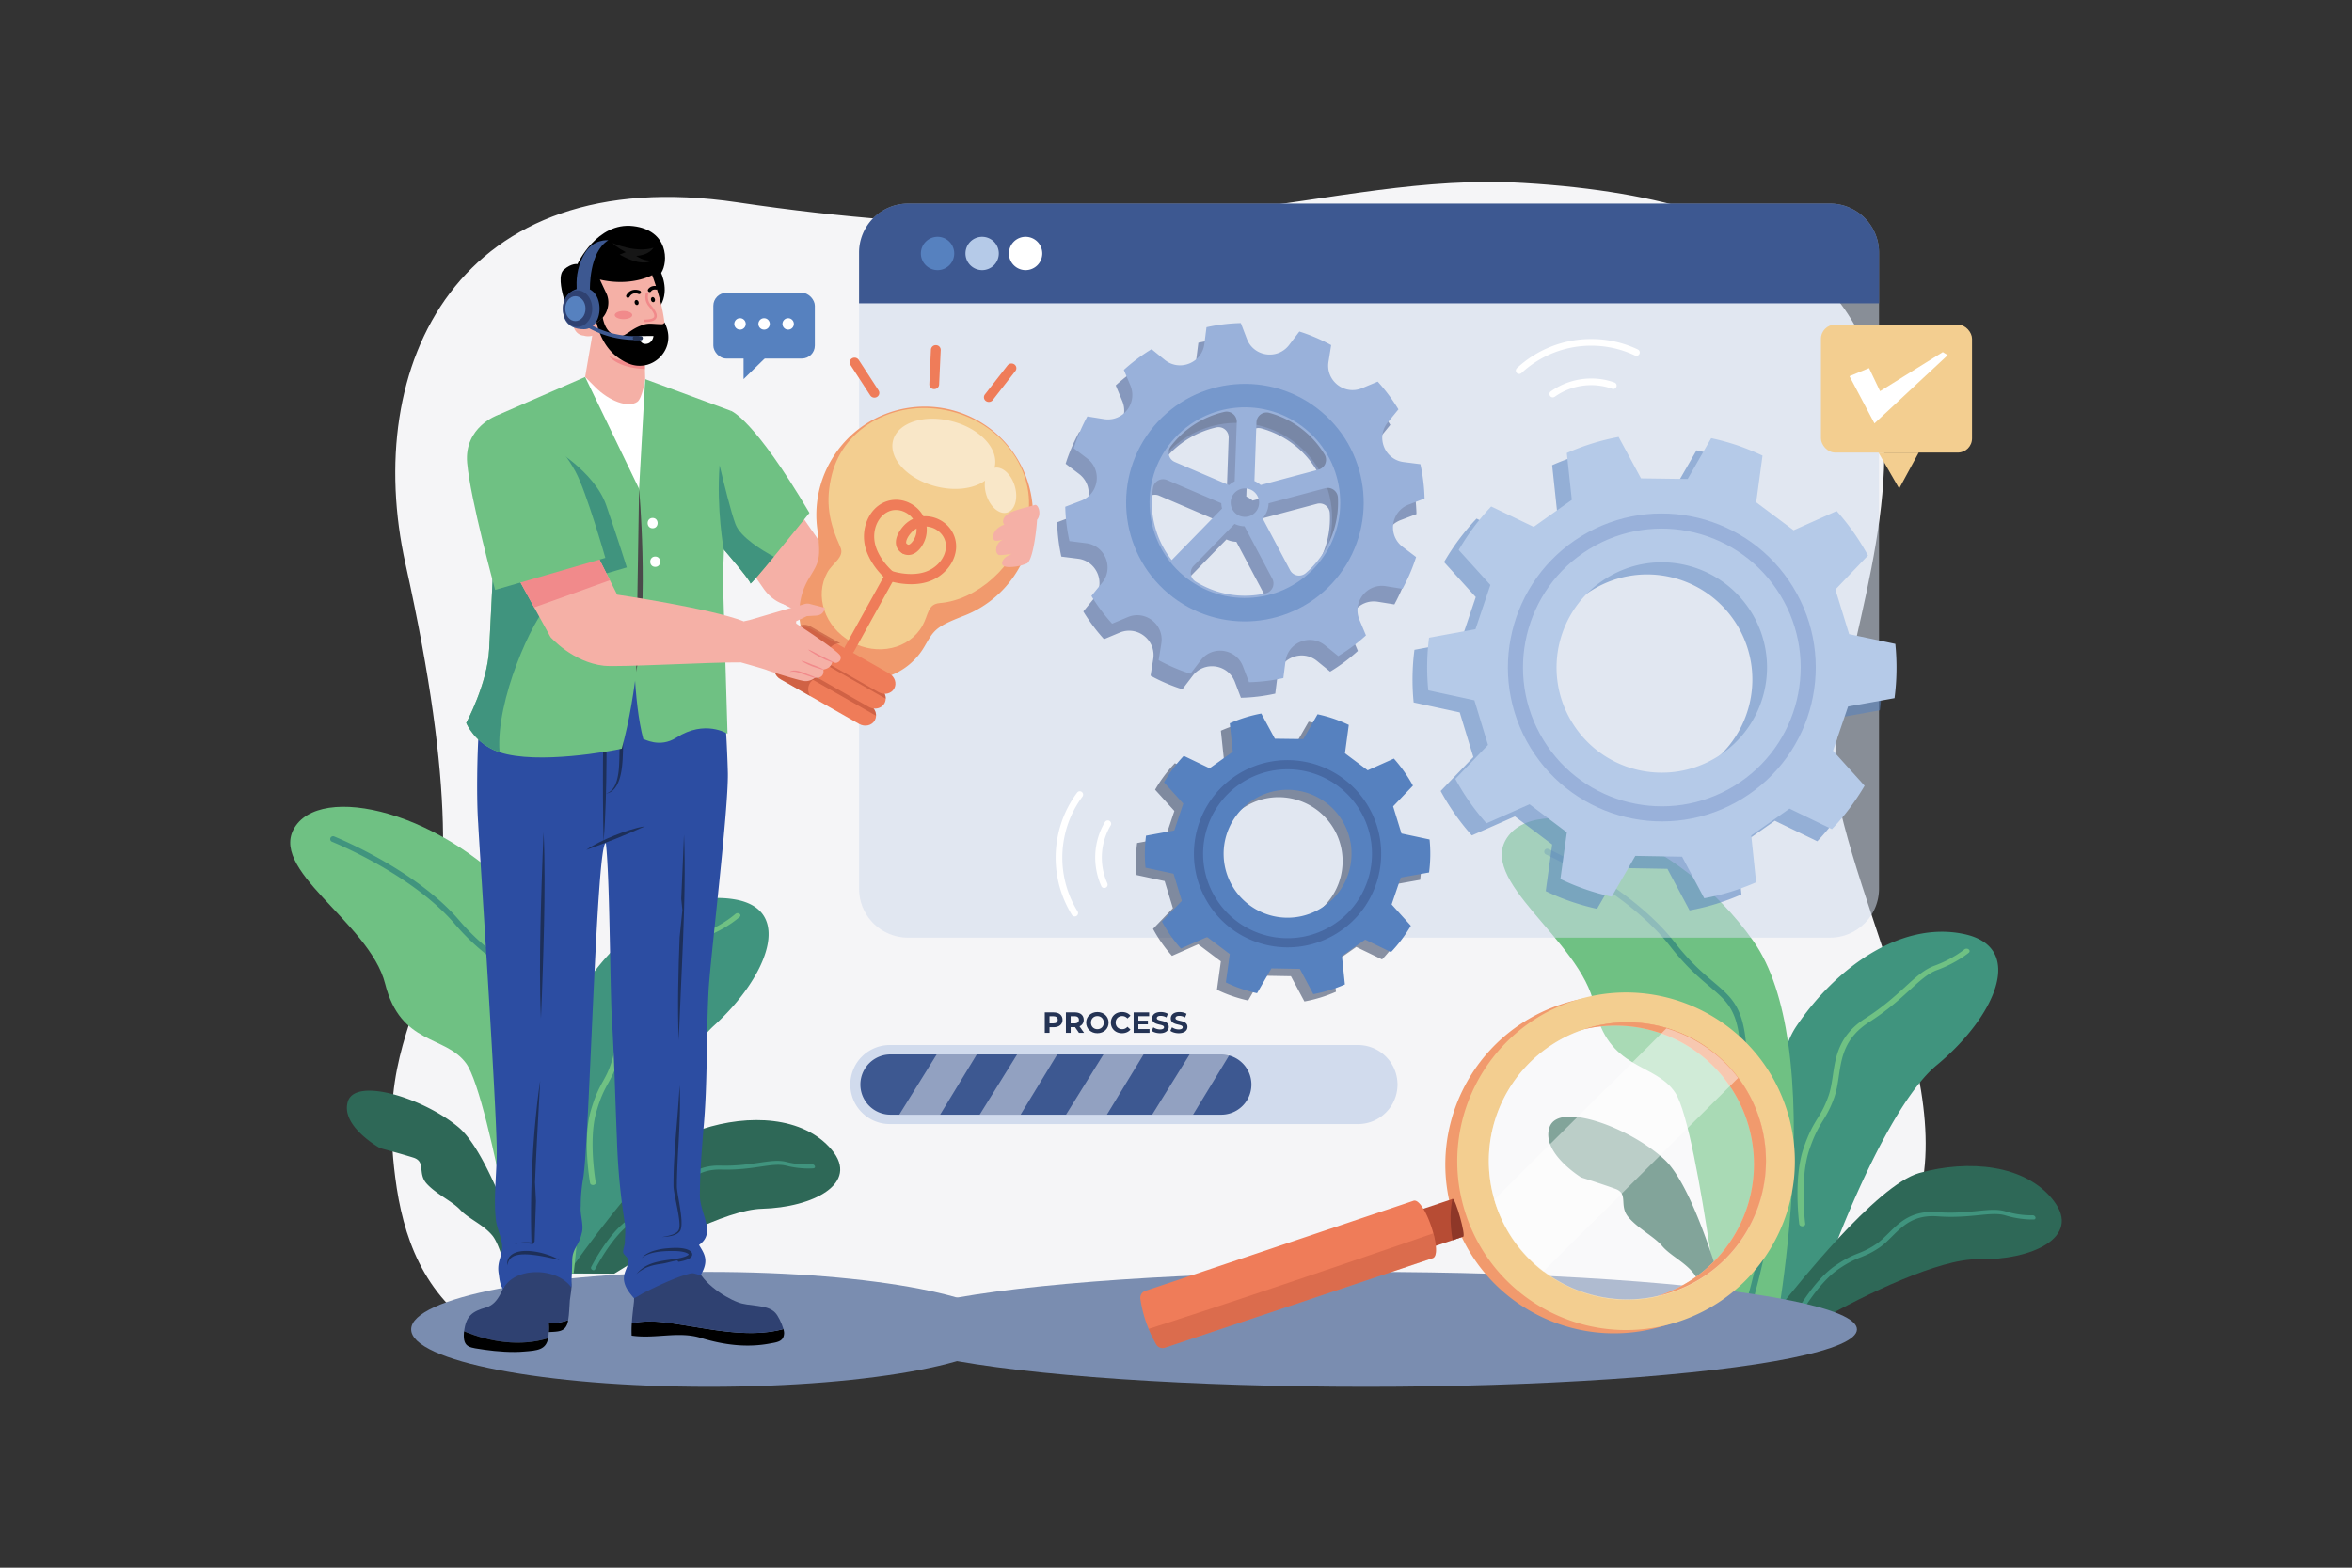 <svg xmlns="http://www.w3.org/2000/svg" viewBox="0 0 4680 3120"><rect x="0" y="0" width="4680" height="3120" fill="#333333" stroke="none"/><defs><style>.cls-1{isolation:isolate;}.cls-10,.cls-2{fill:#fff;}.cls-2{opacity:0;}.cls-3{fill:#f5f5f7;}.cls-4{fill:#40947e;}.cls-5{fill:#6fc183;}.cls-6{fill:#2e6857;}.cls-7{opacity:0.54;}.cls-8{fill:#d1dbed;}.cls-9{fill:#3d5891;}.cls-11{fill:#b5cae8;}.cls-12{fill:#5681bf;}.cls-13{fill:#7a8db0;}.cls-14{opacity:0.55;}.cls-15{fill:#969696;}.cls-16{fill:#99b1da;}.cls-17{opacity:0.52;}.cls-18{fill:#243354;}.cls-19{opacity:0.6;}.cls-20{opacity:0.16;}.cls-21{fill:#2d2d2d;}.cls-22{fill:#f19a6d;}.cls-23{fill:#b74c34;}.cls-24{fill:#8e3728;}.cls-25{fill:#ef7c59;}.cls-26{fill:#f3ce90;}.cls-27{opacity:0.4;}.cls-28{opacity:0.34;}.cls-29{opacity:0.46;}.cls-30{fill:#2f4171;}.cls-31{fill:#2c4da2;}.cls-32{fill:#1d2f59;}.cls-33{fill:#f5b0a6;}.cls-34{fill:#4a4a4a;}.cls-35{fill:#f18a8b;}.cls-36{opacity:0.36;}.cls-37{fill:#3c3c3c;}.cls-38,.cls-39{opacity:0.5;}.cls-39{mix-blend-mode:multiply;}.cls-40{fill:#a5a5a5;}.cls-41{opacity:0.44;}</style></defs><title>10</title><g class="cls-1"><g id="_10" data-name="10"><rect id="_10-2" data-name="10" class="cls-2" width="4680" height="3120"/><path class="cls-3" d="M3031.71,364.16c-397.26-23.38-699.5,166.94-1564.64,38.54-556.86-82.65-748,324.15-660.13,720.13,201.42,907.34-74.35,801.44-20.44,1220.77,29.69,231,158.16,478.58,834.52,340.87,439.76-89.53,812-72.78,1137.91-15.82,567.79,99.25,812,21.52,986.88-157.42,212.72-217.67-29-626.51-90.37-928.83S4174.76,431.41,3031.71,364.16Z"/><path class="cls-4" d="M1460.85,1789.76c-120.77-19.74-240.67,75.44-310.64,191.52A150.84,150.84,0,0,0,1137,2011c-44.33,132.18-14.6,454.34-7.58,523.13,0,.31.06.62.1.92l.64-.91,73.56.54c6-30.66,22.28-89,45.11-155.67,42.92-125.47,108.85-280.76,172-338C1526.53,1945.08,1581.62,1809.5,1460.85,1789.76Z"/><path class="cls-5" d="M1471.29,1818.45a6.81,6.81,0,0,0-8,.46c-.21.2-21.84,19.74-55.49,33.66-18.76,7.77-34,23-53.28,42.35-18,18.07-40.49,40.55-72.68,63.2-49.12,34.56-53.29,75.35-57,111.33-1.45,14.1-2.81,27.41-6.61,39.86-6.35,20.79-12.31,31.58-18.63,43-7.47,13.53-15.19,27.51-24.13,58.53-16.49,57.21-1.93,140.23-1.3,143.74.4,2.23,2.82,3.84,5.6,3.86a7.81,7.81,0,0,0,.83,0c3.11-.33,5.28-2.59,4.85-5-.15-.84-14.9-84.92,1.12-140.53,8.71-30.2,16.22-43.8,23.48-57,6.52-11.79,12.67-22.93,19.25-44.47,4-13.12,5.41-26.77,6.89-41.22,3.69-36,7.5-73.23,53.25-105.42,32.93-23.17,55.72-46,74-64.34s33-33.08,49.65-40c35.53-14.7,57.87-34.88,58.8-35.73C1474,1822.88,1473.68,1820.06,1471.29,1818.45Z"/><path class="cls-6" d="M1397.19,2247.14c-39.89,13.13-96.75,70.77-148.37,131.89-42.9,50.79-82.18,104-105.12,136-5.52,7.71-10.11,14.2-13.55,19.13l92.09.67c82.3-52.18,221.35-127.23,293.72-129.13,102.06-2.68,195.14-50.47,138.9-117.48S1489.24,2216.87,1397.19,2247.14Z"/><path class="cls-4" d="M1616.12,2317.32a167.1,167.1,0,0,1-51.48-4.93c-15.69-4-32.69-1.49-54.22,1.66-20.13,2.95-45.18,6.62-76.54,5.75-47.84-1.32-69.94,22.75-89.44,44-7.63,8.31-14.85,16.17-23.21,22.31-14,10.25-22.91,14.31-32.38,18.6-11.22,5.08-22.81,10.33-43.3,25.89-37.79,28.69-68,88.67-69.31,91.21-.8,1.61,0,3.79,1.74,5.13a5.28,5.28,0,0,0,.55.37c2.15,1.27,4.61.86,5.49-.91.31-.61,30.94-61.35,67.67-89.23,20-15.15,31.23-20.26,42.13-25.2,9.78-4.43,19-8.61,33.48-19.24,8.81-6.47,16.21-14.52,24-23.05,19.51-21.24,39.68-43.2,84.24-42,32.08.88,57.51-2.84,77.94-5.84,20.6-3,36.86-5.4,50.76-1.87,29.7,7.54,53.58,5.28,54.58,5.18a3.06,3.06,0,0,0,2.61-4.32A5.43,5.43,0,0,0,1616.12,2317.32Z"/><path class="cls-5" d="M1062.6,1822.08C909,1624.08,651.17,1555.84,589,1642.67s146.22,191.83,177.3,315.08,119.84,101.76,161.25,158.66c24.82,34.11,57.69,182.87,80,296.54,5.59,28.52,10.54,54.83,14.53,76.57,3.37,18.38,6.06,33.5,7.89,43.91l99.38.72c0,.31.06.62.1.92l.64-.91,11.42.08q1-8.64,2.13-19.21c10.71-100.49,27.89-324.51-6.71-504C1122.56,1936.29,1099.18,1869.25,1062.6,1822.08Z"/><path class="cls-4" d="M1094.1,2215c-13.4-59.76-28.6-127.49-35.47-188.38-8.81-78-31.27-95.28-68.48-124-20.49-15.8-46-35.46-76.9-71.53-86.66-101.15-246.57-165.71-248.17-166.35a5.7,5.7,0,1,0-4.22,10.58c1.58.63,158.89,64.13,243.74,163.17,31.68,37,57.69,57,78.59,73.15,36,27.76,55.86,43.06,64.12,116.23,7,61.5,22.21,129.55,35.68,189.59,12.28,54.72,22.88,102,23.2,127.43.67,52.67-25.26,161.18-25.53,162.27a5.7,5.7,0,0,0,4.21,6.87,6.41,6.41,0,0,0,1.29.16,5.7,5.7,0,0,0,5.57-4.37c1.09-4.5,26.54-111,25.85-165.07C1117.24,2318.09,1106.52,2270.29,1094.1,2215Z"/><path class="cls-6" d="M912.68,2243.76c-69-58.21-205.35-100.68-220.51-51.59s64.21,92.93,64.21,92.93,39.79,10.54,65.91,18.71,7.74,31.2,27,52.2,51,34.9,66.79,52.1,45.33,28.8,63.39,50.57c11.65,14.05,21.51,47.59,27,69.59a28.79,28.79,0,0,0,1.78,5l41.91.3c-7.41-23.54-22.8-70.55-42.53-120.62C980.93,2345.3,946.3,2272.11,912.68,2243.76Z"/><path class="cls-4" d="M3907.62,1858.85c-125.48-26.51-255.61,67.31-334.47,185.44a157.86,157.86,0,0,0-15.28,30.5c-52.81,136.22-37.29,474.91-33.27,547.27,0,.33,0,.65.06,1l.71-.93,77,4.13c7.71-31.81,27.63-92.05,54.76-160.77,51-129.28,127.54-288.64,196.39-345.52C3968.85,2024.62,4033.09,1885.36,3907.62,1858.85Z"/><path class="cls-5" d="M3917.16,1889.38a7.16,7.16,0,0,0-8.43.1c-.23.19-23.82,19.61-59.72,32.55-20,7.22-36.71,22.46-57.83,41.75-19.76,18-44.35,40.49-79.15,62.65-53.09,33.79-59.44,76.29-65,113.78-2.19,14.69-4.26,28.56-8.85,41.41-7.65,21.45-14.42,32.46-21.58,44.11-8.47,13.8-17.24,28.06-28.1,60.1-20,59.1-8.8,146.71-8.32,150.41.31,2.35,2.77,4.16,5.68,4.32a8.48,8.48,0,0,0,.87,0c3.27-.2,5.65-2.45,5.31-5-.11-.89-11.48-89.62,8-147.06,10.58-31.19,19.1-45.06,27.34-58.48,7.39-12,14.37-23.39,22.3-45.62,4.83-13.54,7-27.76,9.21-42.82,5.6-37.51,11.4-76.29,60.85-107.77,35.6-22.67,60.56-45.46,80.61-63.77,20.21-18.46,36.18-33,53.92-39.43,37.91-13.67,62.26-33.71,63.28-34.56C3919.73,1894.15,3919.58,1891.19,3917.16,1889.38Z"/><path class="cls-6" d="M3818.83,2334.57c-42.4,11.82-104.71,69.4-161.71,130.89-47.37,51.09-91.07,104.85-116.63,137.27-6.16,7.81-11.27,14.38-15.12,19.37l96.38,5.17c88.68-50.64,237.88-122.48,313.73-121,107,2.14,206.72-43.38,151.09-116.26S3916.66,2307.34,3818.83,2334.57Z"/><path class="cls-4" d="M4044.61,2418.64A174.77,174.77,0,0,1,3991,2411c-16.23-4.92-34.15-3.14-56.83-.88-21.22,2.11-47.62,4.74-80.41,2.31-50-3.7-74.31,20.43-95.75,41.71-8.4,8.33-16.33,16.21-25.38,22.23-15.11,10.06-24.68,13.87-34.8,17.91-12,4.77-24.39,9.71-46.59,25-41,28.21-75.52,89.53-77,92.12-.92,1.65-.21,4,1.57,5.46a5.84,5.84,0,0,0,.56.42c2.19,1.43,4.78,1.12,5.79-.69.35-.62,35.36-62.72,75.17-90.14,21.61-14.89,33.66-19.69,45.32-24.33,10.45-4.16,20.32-8.1,36-18.52,9.54-6.35,17.67-14.42,26.28-23,21.45-21.29,43.63-43.31,90.22-39.86,33.54,2.48,60.34-.19,81.88-2.33,21.7-2.16,38.84-3.87,53.22.49,30.73,9.33,55.84,8.13,56.89,8.07a3.21,3.21,0,0,0,2.94-4.39A5.68,5.68,0,0,0,4044.61,2418.64Z"/><path class="cls-5" d="M3489.14,1873.4c-151.18-214.72-417.81-298.65-487.07-210.76s143.78,207.9,170.35,338.43,120.52,112.33,161.11,173.9c24.34,36.91,51.54,194.23,69.43,314.31,4.47,30.13,8.38,57.91,11.5,80.86,2.64,19.41,4.72,35.36,6.14,46.35l104,5.57c0,.33,0,.65.06,1l.71-.93,12,.64c1-6,2-12.68,3.17-20,16.07-104.68,44.9-338.36,17.38-527.94C3546.38,1995.86,3525.15,1924.55,3489.14,1873.4Z"/><path class="cls-4" d="M3475.08,2087.27c-5.44-82-28.11-101.26-65.68-133.09-20.68-17.53-46.42-39.35-77-78.61-85.82-110.08-250.09-185.41-251.74-186.16a6,6,0,0,0-4.92,10.87c1.62.74,163.22,74.83,247.25,182.62,31.37,40.24,57.63,62.5,78.73,80.38,36.36,30.81,56.39,47.79,61.5,124.78,4.29,64.72,17,136.7,28.17,200.2,10.2,57.88,19,107.87,18.11,134.53-1.85,55.17-34.26,167.5-34.58,168.63a6,6,0,0,0,4.07,7.39,5.7,5.7,0,0,0,1.34.23,6,6,0,0,0,6.05-4.29c1.35-4.67,33.15-114.9,35-171.56.93-27.91-8-78.46-18.29-137C3492,2223,3479.33,2151.35,3475.08,2087.27Z"/><path class="cls-6" d="M3311.78,2307.57c-69.45-64.28-210.1-115.35-228.34-64.69s62.72,100.4,62.72,100.4,41.14,13,68.08,22.77,6.6,33,25.69,56,51.68,39,67.4,57.76,46.06,32.35,63.91,56c11.52,15.27,20.21,50.85,24.92,74.16a30.28,30.28,0,0,0,1.63,5.31l43.85,2.35c-6.62-25-20.44-75-38.68-128.33C3378.31,2417.17,3345.6,2338.88,3311.78,2307.57Z"/><g class="cls-7"><path class="cls-8" d="M3673.14,410.56a97,97,0,0,0-31.79-5.31H1806.88a97.5,97.5,0,0,0-97.51,97.51V1768.59a97.44,97.44,0,0,0,97.51,97.52H3641.35a97.5,97.5,0,0,0,97.51-97.52V502.76A97.5,97.5,0,0,0,3673.14,410.56Z"/></g><path class="cls-9" d="M3641.36,405.25H1806.87a97.5,97.5,0,0,0-97.5,97.5V603.63H3738.86V502.75A97.49,97.49,0,0,0,3641.36,405.25Z"/><path class="cls-10" d="M2040.75,471.28a33.17,33.17,0,1,0,33.16,33.16A33.17,33.17,0,0,0,2040.75,471.28Z"/><path class="cls-11" d="M1954.26,471.28a33.17,33.17,0,1,0,33.16,33.16A33.17,33.17,0,0,0,1954.26,471.28Z"/><path class="cls-12" d="M1865.55,471.28a33.17,33.17,0,1,0,33.16,33.16A33.16,33.16,0,0,0,1865.55,471.28Z"/><ellipse class="cls-13" cx="1410.6" cy="2645.67" rx="592.45" ry="114.33"/><ellipse class="cls-13" cx="2718.11" cy="2645.67" rx="976.84" ry="114.33"/><g class="cls-14"><path class="cls-12" d="M3650.23,1286.22l-27.35-88.79,64.84-67.77a472.81,472.81,0,0,0-62.36-88.5l-85.67,38.3-74.38-55.62,12.57-92.92a506.38,506.38,0,0,0-47.79-19.66,471.91,471.91,0,0,0-54.37-15l-46.82,81.22-92.85-1.24-44.5-82.41a464.15,464.15,0,0,0-103.09,32l9.93,93.2-75.86,53.75L2938,1032.1a464.4,464.4,0,0,0-64.62,86.61l63.05,69.57-29.66,88.08-92.33,16.9a461.57,461.57,0,0,0-1.57,104.79l91.7,19.81,27.09,88.87-65.05,67.53a466.09,466.09,0,0,0,62,88.4l85.7-37.85,74.21,55.87-12.81,92.81a441.09,441.09,0,0,0,49.22,20.36,474.88,474.88,0,0,0,52.86,14.91l47-81.24,93,1.63,44.13,82.69a465.11,465.11,0,0,0,103.23-31.75l-9.68-93.22,76.09-53.41,84.44,40.86a470,470,0,0,0,65-86.39l-62.9-69.69,30-88,92.45-16.6a468,468,0,0,0,1.58-108Zm-263.62,244.85c-98.55,60.37-227.52,29.48-287.85-69.52-60.28-98.56-29.13-227.42,69.66-287.41,98.48-60.46,227.09-29.33,287.63,69.16C3516.57,1342.22,3485.07,1470.89,3386.61,1531.07Z"/></g><path class="cls-15" d="M3117.7,1091c-144.28,88.25-189.71,277.06-101.49,421.33s276.76,189.86,421,101.6,189.78-276.77,101.59-421C3450.53,1048.3,3262.06,1002.9,3117.7,1091Zm303.89,497.31c-130.14,79.61-300.28,38.5-379.78-91.64s-38.6-300.44,91.55-380.05c130.21-79.45,300.21-38.5,379.86,91.94C3592.77,1338.66,3551.69,1508.8,3421.59,1588.3Z"/><path class="cls-15" d="M3421.59,1588.3a275.26,275.26,0,0,1-85.3,34.23q-27.59,18.9-57.33,36.38a304.54,304.54,0,0,0,158.3-45c84.91-51.89,135.57-138.62,144.92-230.6q-19.45,26.22-41.33,52.39A275,275,0,0,1,3421.59,1588.3Z"/><path class="cls-11" d="M3679.41,1262.07l-27.34-88.79,64.84-67.77a472.86,472.86,0,0,0-62.37-88.5l-85.66,38.3-74.39-55.63,12.57-92.92a504.14,504.14,0,0,0-47.79-19.65,471.27,471.27,0,0,0-54.36-15.06l-46.82,81.22L3265.23,952l-44.5-82.41a464.15,464.15,0,0,0-103.09,32l9.94,93.2-75.86,53.75L2967.15,1008a464.51,464.51,0,0,0-64.62,86.61l63,69.57-29.66,88.08-92.33,16.9A461.56,461.56,0,0,0,2842,1373.9l91.71,19.8,27.08,88.87-65,67.54a465.63,465.63,0,0,0,62,88.4l85.7-37.85,74.2,55.87-12.81,92.8a440.19,440.19,0,0,0,49.23,20.37,472.08,472.08,0,0,0,52.86,14.9l47-81.23,93,1.63,44.13,82.69a464.77,464.77,0,0,0,103.23-31.76l-9.69-93.21,76.1-53.41,84.43,40.86a470.32,470.32,0,0,0,65-86.39l-62.89-69.69,30-88,92.44-16.6a468,468,0,0,0,1.58-108ZM3415.8,1506.92c-98.56,60.36-227.53,29.48-287.86-69.53-60.28-98.56-29.12-227.41,69.66-287.4,98.48-60.46,227.09-29.33,287.64,69.15C3545.75,1318.07,3514.25,1446.73,3415.8,1506.92Z"/><path class="cls-16" d="M3146.89,1066.83c-144.29,88.26-189.72,277.07-101.5,421.34s276.76,189.86,421.05,101.6,189.77-276.77,101.59-421C3479.71,1024.15,3291.24,978.75,3146.89,1066.83Zm303.89,497.32c-130.15,79.6-300.28,38.49-379.79-91.64s-38.59-300.44,91.55-380c130.21-79.45,300.21-38.5,379.87,91.94C3622,1314.5,3580.87,1484.64,3450.78,1564.15Z"/><g class="cls-17"><path class="cls-18" d="M2770.9,1673.49l-16.63-54,39.44-41.22a287.57,287.57,0,0,0-37.93-53.82l-52.1,23.29-45.24-33.83,7.64-56.51a308.76,308.76,0,0,0-29.06-12,285.45,285.45,0,0,0-33.06-9.16l-28.48,49.4-56.47-.76L2492,1434.82a282.3,282.3,0,0,0-62.7,19.45l6,56.68-46.14,32.69-51.43-24.7a283,283,0,0,0-39.3,52.67l38.35,42.32-18,53.57-56.16,10.27a281.12,281.12,0,0,0-1,63.73l55.77,12,16.48,54-39.56,41.07a283.2,283.2,0,0,0,37.69,53.77l52.12-23,45.13,34-7.79,56.45a267.14,267.14,0,0,0,29.93,12.38,289,289,0,0,0,32.15,9.06l28.57-49.4,56.57,1,26.84,50.29a282.6,282.6,0,0,0,62.78-19.31l-5.89-56.69,46.28-32.49,51.35,24.85a285.18,285.18,0,0,0,39.52-52.54l-38.25-42.38,18.26-53.5L2825.8,1751a285.1,285.1,0,0,0,1-65.69Zm-160.32,148.92a127.21,127.21,0,1,1-132.7-217.08c59.89-36.78,138.11-17.84,174.93,42.05A127.25,127.25,0,0,1,2610.58,1822.41Z"/></g><path class="cls-15" d="M2447,1554.75c-87.75,53.68-115.38,168.51-61.72,256.25s168.32,115.47,256.07,61.79,115.41-168.32,61.78-256A186.32,186.32,0,0,0,2447,1554.75Zm184.82,302.46c-79.15,48.41-182.62,23.41-231-55.74s-23.48-182.72,55.67-231.13a168.06,168.06,0,0,1,231,55.91C2736,1705.38,2711,1808.86,2631.85,1857.21Z"/><path class="cls-15" d="M2631.85,1857.21A167.38,167.38,0,0,1,2580,1878q-16.77,11.49-34.87,22.12a186.26,186.26,0,0,0,184.42-167.61q-11.83,15.95-25.13,31.87A167.27,167.27,0,0,1,2631.85,1857.21Z"/><path class="cls-12" d="M2788.65,1658.8l-16.63-54,39.44-41.22a287.57,287.57,0,0,0-37.93-53.82l-52.1,23.29-45.24-33.83,7.64-56.51a308.76,308.76,0,0,0-29.06-12,287.62,287.62,0,0,0-33.07-9.16l-28.47,49.4-56.47-.75-27.06-50.12a282.3,282.3,0,0,0-62.7,19.45l6,56.68L2406.9,1529l-51.43-24.7a282.51,282.51,0,0,0-39.3,52.67l38.35,42.32-18,53.57-56.16,10.27a281.12,281.12,0,0,0-1,63.73l55.77,12,16.48,54.05L2312.06,1834a283.2,283.2,0,0,0,37.69,53.77l52.12-23,45.13,34-7.8,56.45a268.08,268.08,0,0,0,29.94,12.38,291.27,291.27,0,0,0,32.15,9.07l28.57-49.41,56.57,1,26.84,50.29a282.6,282.6,0,0,0,62.78-19.31l-5.89-56.69,46.28-32.49,51.35,24.86a285.59,285.59,0,0,0,39.52-52.55l-38.25-42.38,18.26-53.49,56.23-10.1a285.1,285.1,0,0,0,1-65.69Zm-160.32,148.92a127.21,127.21,0,1,1-132.7-217.08c59.89-36.78,138.11-17.84,174.93,42.06A127.24,127.24,0,0,1,2628.33,1807.72Z"/><g class="cls-19"><path class="cls-9" d="M2464.78,1540.06c-87.75,53.68-115.38,168.51-61.72,256.25s168.32,115.47,256.07,61.79,115.41-168.32,61.78-256A186.32,186.32,0,0,0,2464.78,1540.06Zm184.82,302.46c-79.15,48.41-182.62,23.41-231-55.74s-23.48-182.71,55.67-231.13a168.06,168.06,0,0,1,231,55.91C2753.71,1690.69,2728.72,1794.17,2649.6,1842.52Z"/></g><g class="cls-14"><path class="cls-9" d="M2787,1035.11l31.48-12a354.76,354.76,0,0,0-8.3-68.36l-33.32-4.22c-37.85-4.79-55.69-49.32-31.62-78.93l21.19-26.05a354,354,0,0,0-41.2-55.18l-31.07,13c-35.17,14.77-72.89-14.87-66.84-52.55l5.31-33.12q-15.06-8.21-31-15.06t-32.32-12L2549,717.35c-23.08,30.38-70.56,23.57-84.16-12.08l-12-31.48a354.76,354.76,0,0,0-68.36,8.3l-4.22,33.32c-4.79,37.85-49.32,55.69-78.93,31.62l-26.06-21.19a354.43,354.43,0,0,0-55.17,41.2l13,31.06c14.77,35.18-14.87,72.9-52.55,66.85l-33.12-5.31q-8.2,15.06-15.06,31t-12,32.32l26.72,20.29c30.38,23.08,23.57,70.56-12.08,84.16l-31.48,12a354,354,0,0,0,8.3,68.36l33.32,4.22c37.85,4.79,55.69,49.32,31.62,78.93l-21.19,26a354,354,0,0,0,41.2,55.18l31.06-13c35.18-14.77,72.89,14.87,66.85,52.54l-5.31,33.13q15,8.2,31,15.06t32.32,12L2373,1345.2c23.07-30.38,70.56-23.57,84.16,12.08l12,31.48a354.86,354.86,0,0,0,68.36-8.3l4.22-33.32c4.79-37.85,49.32-55.69,78.92-31.62l26.06,21.19a354,354,0,0,0,55.18-41.2l-13.05-31.06c-14.77-35.18,14.87-72.9,52.54-66.85l33.13,5.31q8.21-15.06,15.06-31t12-32.32L2775,1119.27C2744.56,1096.2,2751.38,1048.71,2787,1035.11ZM2484,871.35a20.18,20.18,0,0,1,25.32-18.86,188.67,188.67,0,0,1,24.52,8.53,184.29,184.29,0,0,1,85.58,74.38,20.27,20.27,0,0,1-12,30.15l-115.06,30.7a47.26,47.26,0,0,0-12.48-8Zm-170.67,48.1a185.38,185.38,0,0,1,106.88-68.82,20.22,20.22,0,0,1,24.58,20.49l-4.17,117.77a46.78,46.78,0,0,0-11.21,7.56l-107.9-46.17A20.25,20.25,0,0,1,2313.37,919.45Zm2,226.17a185.55,185.55,0,0,1-37.14-144,20.24,20.24,0,0,1,27.94-15.32L2414,1032.48c0,1.45.14,2.92.32,4.39a47.07,47.07,0,0,0,1.16,6.13Zm187,66.18a184.33,184.33,0,0,1-114.13-10.27,187.08,187.08,0,0,1-25.46-13.3A20.22,20.22,0,0,1,2359,1157l81.42-83.43a46.65,46.65,0,0,0,19.7,4.74l55.32,104.37A20.19,20.19,0,0,1,2502.3,1211.8Zm129-107.67a184.29,184.29,0,0,1-49.4,67.51,20.23,20.23,0,0,1-31-5.91l-54.69-103.21a46.93,46.93,0,0,0,11.88-29.88l112.51-30A20.23,20.23,0,0,1,2646,1021,184.34,184.34,0,0,1,2631.27,1104.13Z"/></g><g class="cls-20"><path class="cls-21" d="M2613.16,850.24c-99.82-83.89-249.28-70.93-333.17,28.9s-70.93,249.28,28.9,333.17,249.28,70.93,333.17-28.9S2713,934.13,2613.16,850.24Zm-6.83,303.15c-67.33,80.12-187.3,90.52-267.42,23.19s-90.52-187.29-23.19-267.42S2503,818.64,2583.13,886,2673.66,1073.26,2606.33,1153.39Z"/></g><path class="cls-16" d="M2803.11,1004.19l31.48-12a354.07,354.07,0,0,0-8.3-68.36L2793,919.6c-37.85-4.79-55.69-49.32-31.62-78.93l21.19-26a354,354,0,0,0-41.2-55.18l-31.06,13c-35.18,14.77-72.89-14.87-66.85-52.54l5.31-33.13q-15-8.21-31-15.06t-32.31-12l-20.29,26.71c-23.08,30.39-70.57,23.57-84.17-12.08l-12-31.48a354.86,354.86,0,0,0-68.36,8.3l-4.22,33.32c-4.79,37.85-49.32,55.69-78.92,31.62l-26.06-21.19a354.51,354.51,0,0,0-55.18,41.2l13,31.06c14.77,35.18-14.87,72.9-52.54,66.85l-33.12-5.31q-8.2,15.06-15.06,31t-12.05,32.32l26.71,20.29c30.39,23.08,23.57,70.56-12.08,84.16l-31.48,12a354.76,354.76,0,0,0,8.3,68.36l33.32,4.22c37.85,4.79,55.69,49.32,31.62,78.93l-21.18,26a354,354,0,0,0,41.19,55.18l31.07-13c35.18-14.77,72.89,14.87,66.85,52.55l-5.32,33.12q15.06,8.2,31,15.06t32.32,12l20.29-26.71c23.08-30.38,70.56-23.57,84.16,12.08l12,31.48a354.76,354.76,0,0,0,68.35-8.3l4.22-33.32c4.8-37.85,49.32-55.69,78.93-31.62l26.06,21.19a354,354,0,0,0,55.17-41.2l-13-31.06c-14.78-35.18,14.86-72.9,52.54-66.85l33.12,5.31q8.21-15.06,15.06-31t12.05-32.32L2791,1088.35C2760.65,1065.28,2767.46,1017.79,2803.11,1004.19Zm-303-163.76a20.18,20.18,0,0,1,25.32-18.86A187.64,187.64,0,0,1,2550,830.1a184.36,184.36,0,0,1,85.59,74.38,20.27,20.27,0,0,1-12,30.15l-115.07,30.7a47.21,47.21,0,0,0-12.47-8Zm-4.82,138.28a28.27,28.27,0,1,1-39.84,3.45A28.28,28.28,0,0,1,2495.3,978.71Zm-165.85-90.17a185.34,185.34,0,0,1,106.89-68.83,20.22,20.22,0,0,1,24.58,20.49L2456.75,958a46.64,46.64,0,0,0-11.22,7.56l-107.9-46.17A20.25,20.25,0,0,1,2329.45,888.54Zm2,226.16a185.54,185.54,0,0,1-37.13-144,20.23,20.23,0,0,1,27.93-15.32l107.9,46.17c0,1.45.13,2.92.31,4.39a47.07,47.07,0,0,0,1.16,6.13Zm187,66.18a184.33,184.33,0,0,1-114.13-10.27,186.61,186.61,0,0,1-25.47-13.3,20.22,20.22,0,0,1-3.69-31.26l81.43-83.43a46.58,46.58,0,0,0,19.7,4.74l55.31,104.37A20.19,20.19,0,0,1,2518.39,1180.88Zm129-107.67a184.43,184.43,0,0,1-49.41,67.51,20.23,20.23,0,0,1-31-5.91l-54.69-103.2a46.93,46.93,0,0,0,11.88-29.89l112.51-30a20.24,20.24,0,0,1,25.43,18.41A184.47,184.47,0,0,1,2647.36,1073.21Z"/><g class="cls-17"><path class="cls-12" d="M2629.25,819.32c-99.83-83.89-249.29-70.93-333.18,28.9s-70.92,249.28,28.9,333.17,249.28,70.93,333.17-28.9S2729.07,903.21,2629.25,819.32Zm-6.84,303.15c-67.33,80.12-187.29,90.52-267.41,23.19s-90.53-187.29-23.2-267.42,187.3-90.52,267.42-23.19S2689.74,1042.34,2622.41,1122.47Z"/></g><path class="cls-22" d="M3104.82,1999.35c-175.79,59.07-270.42,249.48-211.35,425.28S3143,2695.05,3318.75,2636s270.43-249.47,211.35-425.28S3280.63,1940.27,3104.82,1999.35Zm356.43,440.12A275.66,275.66,0,1,1,3475.7,2229,273.75,273.75,0,0,1,3461.25,2439.47Z"/><path class="cls-23" d="M2787.3,2420.7l24.8,73.79,99.39-33.4c-9.15-24.41-17.37-49.25-21.06-75Z"/><path class="cls-24" d="M2890.43,2386.05l-.43.14c-4,19.14-5.91,46.4.45,82l21-7.07C2917.14,2459.5,2896.09,2384.46,2890.43,2386.05Z"/><path class="cls-25" d="M2852.58,2456.39c-.15-.6-.32-1.2-.49-1.79-8.82-32.81-26.94-69.09-39.54-64.86L2800,2394l-14,4.7-21.61,7.27-5.29,1.78-5.61,1.87-3.11,1.06-60.91,20.44-5.84,2-55.2,18.53-5.89,2-88.1,29.61-5.83,2-81.88,27.49-5.63,1.89-47.47,15.94-5.62,1.91L2279,2569a14.69,14.69,0,0,0-9.84,16.08,250.41,250.41,0,0,0,16.4,59.62c.54,1.32,1.1,2.64,1.66,4,.5,1.16,1,2.33,1.54,3.51.62,1.38,1.25,2.78,1.9,4.17.94,2,1.9,4,2.92,6a3.29,3.29,0,0,0,.21.42c.31.65.63,1.28,1,1.93.9,1.8,1.85,3.6,2.84,5.42.47.88.94,1.75,1.43,2.61s1,1.84,1.53,2.76h0a14.77,14.77,0,0,0,17.41,6.67l7.21-2.43,0,0,162.85-54.43,5.74-1.91,194-64.86v0l8.91-3,83.26-27.84,7.8-2.62.62-.19,14.08-4.74L2824,2513l14.08-4.74,12.8-4.32c8.25-2.76,7.91-20.78,3.1-41.72C2853.57,2460.28,2853.1,2458.35,2852.58,2456.39Z"/><path class="cls-26" d="M3128.56,1992.83c-175.79,59.07-270.42,249.48-211.35,425.28s249.48,270.42,425.28,211.35,270.42-249.47,211.35-425.28S3304.36,1933.75,3128.56,1992.83ZM3485,2433a275.67,275.67,0,1,1,14.44-210.49A273.81,273.81,0,0,1,3485,2433Z"/><g class="cls-27"><path class="cls-10" d="M3458.48,2145.29a272.4,272.4,0,0,0-53.69-53.82,280.77,280.77,0,0,0-88.91-44.87,273.19,273.19,0,0,0-155.39,0c-3.4,1-6.79,2.08-10.17,3.21a275.67,275.67,0,0,0-177.15,337.39c1.13,3.92,2.35,7.84,3.66,11.73a277.49,277.49,0,0,0,29.08,61,272.49,272.49,0,0,0,65.38,70.78,279,279,0,0,0,127.61,53.46,273.73,273.73,0,0,0,106.47-5.64q10.34-2.62,20.56-6.06a276,276,0,0,0,132.55-427.16Z"/></g><path class="cls-22" d="M3360.81,2063.41l-3.1-1.52q-3.11-1.48-6.22-2.9-4.71-2.13-9.44-4.06c-2.11-.87-4.23-1.7-6.36-2.51q-8-3-16-5.55a272.64,272.64,0,0,0-32.7-8c-2.21-.4-4.41-.77-6.63-1.12a273.53,273.53,0,0,0-113.54,6.28l-3.31.91q-4.95,1.38-9.88,3l-.05,0h.08a275.69,275.69,0,0,1,148.59,530.23l-3.22,1c.19,0,.38-.08.56-.12,3.32-.77,6.65-1.6,9.95-2.49,5.5-1.48,11-3.14,16.43-5,5.07-1.7,10.05-3.54,15-5.5,3.93-1.58,7.8-3.24,11.65-5,0,0,0,0,0,0a279.33,279.33,0,0,0,27.82-14.58l2.67-1.63q5.31-3.27,10.48-6.77l2.57-1.77q3.83-2.67,7.57-5.47l2.48-1.88c3.29-2.52,6.53-5.13,9.7-7.79,1.58-1.33,3.16-2.69,4.71-4.05s3.09-2.77,4.61-4.17l2.28-2.13q6.77-6.42,13.12-13.28,3.16-3.45,6.22-7c1.36-1.57,2.69-3.17,4-4.77s2.62-3.25,3.92-4.89,2.56-3.3,3.81-5a278.73,278.73,0,0,0,26.44-43,275.63,275.63,0,0,0-124.17-369.54Z"/><g class="cls-28"><path class="cls-23" d="M2852.58,2456.39c-.15-.6-.32-1.2-.49-1.79-72.32,25-365.42,125.92-566.57,190.12.54,1.32,1.1,2.64,1.66,4,.5,1.16,1,2.33,1.54,3.51.62,1.38,1.25,2.78,1.9,4.17.94,2,1.9,4,2.92,6a3.29,3.29,0,0,0,.21.42c.31.65.63,1.28,1,1.93.9,1.8,1.85,3.6,2.84,5.42.47.88.94,1.75,1.43,2.61s1,1.84,1.53,2.76h0a14.77,14.77,0,0,0,17.41,6.67l7.21-2.43,0,0,162.85-54.43,5.74-1.91,194-64.86v0l8.91-3,83.26-27.84,7.8-2.62.62-.19,14.08-4.74L2824,2513l14.08-4.74,12.8-4.32c8.25-2.76,7.91-20.78,3.1-41.72C2853.57,2460.28,2853.1,2458.35,2852.58,2456.39Z"/></g><g class="cls-29"><path class="cls-10" d="M3404.79,2091.47a280.77,280.77,0,0,0-88.91-44.87c-97.21,97.4-249.16,248-342.71,340.62,1.13,3.92,2.35,7.84,3.66,11.73a277.49,277.49,0,0,0,29.08,61,272.49,272.49,0,0,0,65.38,70.78c99.71-99.89,276.54-275.57,387.19-385.4A272.4,272.4,0,0,0,3404.79,2091.47Z"/></g><path d="M1317.73,2631.24c-16.74-1.75-40.75-2.18-60.6,2.2a218.93,218.93,0,0,0-.29,24.74c46.84,7,93.68-9.37,138.17,4.68,45.67,14,92.51,19.91,139.36,10.54,14.05-2.33,24.59-4.68,25.75-18.73.3-2.33-.22-5.7-1.25-9.52C1481.84,2665.91,1394.89,2639.82,1317.73,2631.24Z"/><path class="cls-30" d="M1467.62,2591.44c-28.1-10.54-77.29-43.33-82-76.12l-118.27,21.07c-7,12.89-4.69,37.48-5.86,53.88-1.5,14.28-3.47,28.57-4.39,43.17,19.85-4.38,43.86-4,60.6-2.2,77.16,8.58,164.11,34.67,241.14,13.91-3.12-11.53-11-27.35-16.31-32.64C1526.17,2595,1489.86,2600.81,1467.62,2591.44Z"/><path d="M1091.72,2652c-.16,2.76-.36,5.51-.55,8.28A76,76,0,0,0,1091.72,2652Z"/><path d="M1091.77,2651.15c18.71-1.16,31.58,0,37.43-17.56.55-2,1-4.18,1.38-6.42-12.38,4.72-26,6.42-38.85,6.42A125.57,125.57,0,0,1,1091.77,2651.15Z"/><path d="M1091.72,2652c0-.28,0-.56,0-.84h0C1091.73,2651.44,1091.72,2651.71,1091.72,2652Z"/><path class="cls-30" d="M1131.54,2541.09l-66.74-43.34c-9.37,3.52-21.08,1.18-29.27,5.86-10.54,5.86-17.57,22.25-22.26,32.78-12.87,24.6-18.73,57.39-45.66,65.58-28.4,8-40.24,17.07-44.14,47.52,51.83,21.78,112.45,30.76,167.2,13.8.18-1,.37-1.95.5-3,.6-8.83,1.32-17.5.56-26.68,12.82,0,26.47-1.7,38.85-6.42,2.14-12.2,2.32-27.38,3.31-39.25C1135.05,2575,1142.08,2550.45,1131.54,2541.09Z"/><path d="M923.47,2649.49c-.11,1-.26,1.84-.36,2.83-2.35,31.62,12.88,29.29,41,34,24.59,3.52,55,5.86,79.63,3.52,25.38-2,42.76-3.32,47-26.51C1035.92,2680.25,975.3,2671.27,923.47,2649.49Z"/><path class="cls-31" d="M1442.44,1431c-38.64,0-49.32-15-88-18.56-40.4-3.52-49.54-196.56-89.94-196.56-75,0-227,231.67-304.93,237a37,37,0,0,1-6.76-.13c-3.51,47.42-4.82,138.65-1.3,186.07,1.75,40.4,36.92,565.56,36.92,653.39,0,42.16-6.81,94.25-1.54,136.4,1.76,15.82,12.29,36.89,12.29,52.7,0,19.32-10.53,29.86-7,52.69,1.76,10.54,1.76,21.08,8.79,31.61,22.83-45.66,108-43.53,136.06-3.13,0-17.57,1.52-37.27,1.52-53.07,0-24.59,13.48-29.86,18.74-54.45,5.28-15.81-3.51-36.89-1.75-54.45a322.56,322.56,0,0,1,5.27-58c12.3-82.56,26.48-672.89,44.8-664.26,7.57,70.36,7.89,255,11.4,341.06,5.28,82.56,7,165.11,10.54,247.66a1336.12,1336.12,0,0,0,15.82,168.63c1.75,14.05,0,24.59,0,36.88,0,5.28-3.52,12.3-3.52,19.32,0,5.28,10.54,10.54,10.54,17.57,0,12.3-10.54,22.83-8.78,38.65,1.76,14,10.54,24.58,19.31,35.12,2.33,1,16.31-8.34,18.36-9.37,23.12-11.67,46.51-22.75,70.81-32,4.34-1.63,8.77-3,13.2-4.37,4.86-1.48,10.24-3.19,15.21-3.37,3-.11,15.23,4.59,15.93,3.41,17-29.27,7-42.17-3.52-59.72,35.13-24.6,1.75-61.48,1.75-98.37,0-43.91,3.52-87.82,7-131.74,8.78-93.09,5.27-187.94,10.54-281,5.27-75.53,39-354.36,38.07-426.9C1448,1520.9,1445,1446.65,1442.44,1431Z"/><path class="cls-32" d="M1370.42,2496.49Z"/><path class="cls-32" d="M1370.43,2496.5h0S1370.44,2496.51,1370.43,2496.5Z"/><path class="cls-32" d="M1376.48,2493a9.42,9.42,0,0,0-1.67-2.15,13.5,13.5,0,0,0-1.8-1.5c-.61-.38-1.22-.79-1.83-1.09a34.16,34.16,0,0,0-7.26-2.7,57.51,57.51,0,0,0-7.23-1.38,92.64,92.64,0,0,0-14.37-.65c-4.69.1-9.39.36-14.07.79a131,131,0,0,0-27.78,5.15,67.75,67.75,0,0,0-13,5.63,35.66,35.66,0,0,0-10.69,9.09,34.59,34.59,0,0,1,5.49-4.2,42.17,42.17,0,0,1,6.08-3.15,70.81,70.81,0,0,1,13-4,118,118,0,0,1,13.52-2.1c4.55-.45,9.12-.78,13.7-.91s9.17-.13,13.76-.06a94,94,0,0,1,13.4,1.05,57.32,57.32,0,0,1,6.41,1.36,27.55,27.55,0,0,1,5.73,2.22c.42.22.78.47,1.16.7a7.42,7.42,0,0,1,.86.73,2.68,2.68,0,0,1,.47.57c0,.05.05.1.05.12h0s0,0,0,0h0s0,0,0,.09a.68.68,0,0,0-.14.23c-.07.1-.19.21-.28.32a1.59,1.59,0,0,1-.37.36c-.15.13-.27.26-.44.39-.38.24-.69.51-1.12.75a28.38,28.38,0,0,1-5.64,2.53c-1,.39-2.08.67-3.13,1l-3.22.86c-2.19.53-4.37,1-6.59,1.42s-4.49.76-6.77,1.09c-9.09,1.42-18.34,2.5-27.57,4.28s-18.51,4.22-27,8.44a64.81,64.81,0,0,0-21.86,17.57,73.66,73.66,0,0,1,23.24-14.43c1-.46,2.14-.76,3.21-1.14s2.13-.77,3.23-1.05c2.21-.57,4.37-1.24,6.61-1.66,4.43-1,9-1.7,13.49-2.33,9.09-1.15,21.71-5.3,31-6.47,2.32-.27,1.28,2.73,3.61,2.4s4.72-.86,7.05-1.38,4.68-1.19,7-2a34.57,34.57,0,0,0,7-3.15,21.1,21.1,0,0,0,1.76-1.2c.29-.22.58-.5.87-.76a6.34,6.34,0,0,0,.86-.86c.28-.34.56-.65.82-1s.5-.85.73-1.29a10.54,10.54,0,0,0,.5-1.56,8.29,8.29,0,0,0,.14-1.74,8.17,8.17,0,0,0-.29-1.7A8.79,8.79,0,0,0,1376.48,2493Z"/><path class="cls-32" d="M1099.78,2501c-4.65-2-9.41-3.64-14.24-5.12a144.63,144.63,0,0,0-29.8-5.93,92.39,92.39,0,0,0-15.43-.09,52.24,52.24,0,0,0-15.37,3.42,30.3,30.3,0,0,0-7.05,4,21.93,21.93,0,0,0-5.5,6,20.47,20.47,0,0,0-2.76,7.45,24.9,24.9,0,0,0,0,7.66,32.57,32.57,0,0,1,1.87-7.14,20.63,20.63,0,0,1,3.67-5.95,23.92,23.92,0,0,1,11.6-6.82,58,58,0,0,1,13.94-2,120.52,120.52,0,0,1,14.44.46,282.24,282.24,0,0,1,29,4.28c4.85.94,9.68,2,14.52,3.05s9.69,2.23,14.54,3.56a66.66,66.66,0,0,0-6.6-3.7C1104.4,2503,1102.1,2502,1099.78,2501Z"/><path class="cls-32" d="M1353.34,2405.05c-1.55-10.34-2.37-14.73-3.34-20.3-1.13-6.71-2.32-13.47-2.92-20-.16-1.66-.2-3.21-.22-4.8l.06-5.11c0-3.41.06-6.82.17-10.23l.28-10.22.39-10.23c.49-13.64,1.22-27.29,2-40.94s1.52-27.33,2.06-41c1.25-27.36,1.9-54.84.49-82.23-1.52,27.38-3.69,54.61-6,81.89l-.87,10.22-.8,10.24-1.56,20.49q-1.42,20.51-2.34,41.08l-.32,10.29-.2,10.31c-.08,3.43-.06,6.87-.08,10.3l0,5.16a48.27,48.27,0,0,0,.35,5.44c.82,7.05,2.18,13.77,3.48,20.51l4,20.11c1.29,6.69,2.43,13.39,3.27,20.09.42,3.35.74,6.7.83,10a37.1,37.1,0,0,1-.8,9.68,13.65,13.65,0,0,1-5.37,7.25,33.39,33.39,0,0,1-8.85,4.38c-6.38,2.19-13.18,3.31-19.89,4.66,6.82-.59,13.68-1.09,20.45-2.8a33.92,33.92,0,0,0,9.81-4,20.19,20.19,0,0,0,2.22-1.61l1-.92c.35-.31.63-.69,1-1a12,12,0,0,0,.92-1.09l.78-1.21.39-.62c.12-.21.2-.44.3-.66.17-.45.38-.91.53-1.36a39.91,39.91,0,0,0,1.53-10.66c.09-3.52,0-7-.28-10.47C1355.33,2418.69,1354.35,2411.86,1353.34,2405.05Z"/><path class="cls-32" d="M1356.67,1763.35l-.6,12.77-.53,12.78,2.24,22.18-5.5,54.5-1.74,51.16c-.43,17.06-.92,34.12-1.11,51.19-.47,34.14-.36,68.3,1.09,102.42l4.37-102.26c.41-8.52.81-17,1.14-25.55l1.14-25.56,2.13-51.12,1.75-51.16c.42-17.06.92-34.12,1.1-51.19.48-34.14.37-68.3-1.09-102.42Z"/><path class="cls-32" d="M1059.14,2472.94l-1.66-.17c0,.52,0,1.05,0,1.57Z"/><path class="cls-32" d="M1063.45,2251.76l-1.53,20.19c-.45,6.74-1,13.47-1.37,20.21l-1.12,20.22-1,20.23-.73,20.24-.58,20.25-.33,20.25q-.54,39.71.67,79.42l1.66.17-1.61,1.4c0-.52,0-1.05,0-1.57a95.86,95.86,0,0,0-16.25-.32,59.42,59.42,0,0,0-17.42,3.65,63,63,0,0,1,17.47-2.08,108.72,108.72,0,0,1,17.46,1.72l1.56.27,3.44-5.05,2.68-80.84-1.85-37,1.75-40.38,2-40.38,2.12-40.38c1.43-26.92,3-53.84,4.36-80.81-4,26.71-7,53.55-9.5,80.44Z"/><path class="cls-32" d="M1081.64,1656c-1.46,30.89-2.55,61.75-3.56,92.62l-.4,11.57-.33,11.58-.7,23.15-1.15,46.32-.78,46.33c-.12,15.45-.33,30.89-.26,46.35,0,30.9.46,61.81,1.91,92.7,1.46-30.89,2.54-61.75,3.55-92.62.28-7.71.55-15.43.74-23.15l.69-23.15,1.17-46.31.79-46.33c.11-15.45.33-30.9.26-46.35C1083.55,1717.76,1083.11,1686.84,1081.64,1656Z"/><path class="cls-32" d="M1239.67,1386.8l-.26-14.57q-.08-3.63-.06-7.28a63,63,0,0,1,.25-7.27,53.29,53.29,0,0,0-1.31,7.2c-.31,2.42-.57,4.85-.82,7.27-.49,4.85-.85,9.71-1.23,14.56q-1,14.57-1.6,29.14c-.88,19.42-1.31,38.85-1.65,58.26l-.45,29.09c-.08,4.83-.19,9.69-.4,14.44s-.46,9.64-.92,14.39a130.8,130.8,0,0,1-2.12,14.11,74.62,74.62,0,0,1-4,13.59,48.27,48.27,0,0,1-3.1,6.34,41.09,41.09,0,0,1-4.15,5.68,25.9,25.9,0,0,1-12,7.56,26.26,26.26,0,0,0,7.06-2,29.86,29.86,0,0,0,6.25-4.11,37.66,37.66,0,0,0,5.06-5.57,53.92,53.92,0,0,0,4-6.39c4.55-9,7-18.72,8.48-28.48q.55-3.66,1-7.34l.7-7.3c.44-4.93.65-9.79.88-14.66.42-9.74.64-19.46.81-29.18q.46-29.16.09-58.29C1240,1406.22,1239.82,1396.51,1239.67,1386.8Z"/><path class="cls-32" d="M1206.72,1434.78c-.2-26.71-.5-53.43-1.21-80.18-2.2,26.67-3.42,53.4-4.25,80.12-.48,13.36-.68,26.73-1,40.09l-.47,40.09-.11,40.08.07,20,0,10,.09,10c.17,26.72.44,53.43,1.12,80.19,2.25-26.67,3.51-53.4,4.36-80.12.49-13.36.69-26.73,1-40.09l.48-40.09.08-40.08-.07-20C1206.86,1448.14,1206.79,1441.46,1206.72,1434.78Z"/><path class="cls-32" d="M1222.81,1662.67c-9.79,3.92-19.45,8.18-28.92,12.86s-18.82,9.76-27.4,16c9.94-3.69,19.78-7.26,29.61-11s19.59-7.5,29.32-11.41,19.44-7.88,29.1-12,19.27-8.33,29-12.65c-10.52,1.53-20.76,4.38-30.84,7.48S1232.61,1658.77,1222.81,1662.67Z"/><path class="cls-10" d="M1283.75,755.71l-5.38-2.35-41.76-1.24h-69.09l-1.93.83-177,78.89,1.45,11c6.21,49.28,16.18,569.36,16.18,569.36s168.27-63.75,258.76-66.73c62.43-2,154.67,56.22,154.67,36.48,0-43.9,19.79-195,19.1-221.26-1-38.38,18.63-328.89,18.63-328.89Z"/><path class="cls-33" d="M1624.7,1069l-66.49-95.29-83.74-120c-19.08-27.4-48.13-39.07-73.67-32.75a58.62,58.62,0,0,0-27,15.21c-29,28.16-31.11,82.13-4.74,119.9l114.3,163.77,31.45,45.11,4.47,6.42a83.94,83.94,0,0,0,11.4,13.37,7,7,0,0,0,1,.93c1.17,1.15,2.38,2.21,3.64,3.27,24,20.09,55.12,22.72,78.4,5.27a13,13,0,0,0,2.19-1.7,48.62,48.62,0,0,0,4-3.6c1.29-1.28,2.53-2.54,3.74-3.93a6.15,6.15,0,0,1,.56-.62c.77-.94,1.5-1.81,2.16-2.72a1,1,0,0,1,.25-.34,72.92,72.92,0,0,0,9.13-15.72l0-.08c6.14-14.16,8.44-30.59,6.81-47.07A103.45,103.45,0,0,0,1624.7,1069Z"/><path class="cls-5" d="M1283.82,754.6l-.07,1.11-12.14,217s-30.46,351.74,8.41,498.16c1.79-.42,32.44,18.58,66-2.93,56.81-36.39,101.59-7.55,101.59-7.55s-8.24-273.43-8.93-299.66c-1-38.38,15.72-343.11,15.72-343.11Z"/><path class="cls-5" d="M1165.59,753l-1.31-2.7-174,75.84-.3,16.8c2.76,22-1.31,131.75-6.9,250.69-3.12,67.91-6.7,138.86-9.74,198.16-3.52,69.22-45.62,147-45.62,147l0,.06c.73,1.73,17.76,41.35,64.18,57.6l2.11.72c75.69,25,223.63-2.58,243.18-7.16,61.64-226.61,34.38-517.25,34.38-517.25Z"/><path class="cls-4" d="M983.1,1093.58c-3.12,67.91-6.7,138.86-9.74,198.16-3.52,69.22-45.62,147-45.62,147l0,.06c.73,1.73,17.76,41.35,64.18,57.6l2.11.72c-8.29-103.68,67.18-267.25,97.11-292.9,39.07-33.55-28.82-174.3-28.82-174.3Z"/><path class="cls-33" d="M1881.64,1079.56c-71.67-3.5-265.06-1.68-265.06-1.67-41.8-3.41-78.45,16.68-84.61,58.75-6.42,43.81,21.94,73.21,65.74,79.63a80.07,80.07,0,0,0,31.22-1.59c27.45-5,180.92-39.8,252.71-53.39C1882.91,1128.2,1880.05,1108.8,1881.64,1079.56Z"/><path class="cls-34" d="M1265.94,1337.43c25.45-145.23,5.67-364.72,5.67-364.72Z"/><path class="cls-10" d="M1298.59,1030.79c-13.22,0-13.24,20.54,0,20.54S1311.83,1030.79,1298.59,1030.79Z"/><path class="cls-10" d="M1303.75,1107.65c-13.22,0-13.24,20.55,0,20.55S1317,1107.65,1303.75,1107.65Z"/><path class="cls-4" d="M1090.05,885.06l75.14,268.14,82-23.91s-17.08-54.66-41-123.83S1092.61,886.76,1090.05,885.06Z"/><path class="cls-33" d="M1181.94,647.45l-17.66,102.81s13.26,13.24,19.85,19.88c27.73,28,65.57,42.23,83.92,29.64,9.74-6.67,15.72-44.54,15.72-44.54l-2.46-103.93Z"/><path class="cls-35" d="M1210.8,707s13.06,24.39,72.16,27.56V721S1229.47,722.6,1210.8,707Z"/><path d="M1260.1,450c-72.32-8.68-111.13,75.62-111.13,75.62s-11.3-2.48-27.12,11.16c-10.95,9.44-5.35,37.35-.87,53.63,2.09,7.57,12.85,33.75,24.69,39.86l7,2.52c1.94-1.77,29.46-4.8,34.21,13.29.92,3.49,86.59-84.86,97.9-85.47l15.6,63.36c33.52-27.91,20.76-67.61,15.22-80.72C1330.24,520.75,1329.88,458.36,1260.1,450Z"/><g class="cls-36"><path class="cls-37" d="M1300.33,493c-34.39,11.52-81.42-9.27-81.42-9.27,4.61,6.86,26.3,18.13,26.3,18.13l-12.31,4.75c46.29,26.66,64.57,11.62,64.57,11.62-15.68,2.8-31.64-9-31.64-9C1292.43,507.9,1300.33,493,1300.33,493Z"/></g><path class="cls-33" d="M1301.21,557.54c-2.16-6.35-3.58-10-3.58-10s-40.69,23.31-104,8.9L1207,584.9c.18.39.37.82.55,1.27.49,1.25.91,2.51,1.27,3.78.12.41.23.82.33,1.24h0c.1.4.2.82.29,1.23s.19.77.26,1.17c.22,1.08.39,2.19.52,3.27l0,.29c.14,1.18.23,2.38.26,3.56a46.37,46.37,0,0,1-23.65,41.62l-.09.06a3.09,3.09,0,0,0,0-.43,26.49,26.49,0,0,0-2.66-11.88,22.19,22.19,0,0,0-16.22-12.52c-12.55-2.1-24.59,7.42-26.9,21.26s6,26.75,18.54,28.84a19,19,0,0,0,2.1.23s15.7,6.05,30.3-7.65c11.11-10.44,47,33.77,61.83,61.8,18.58,7,39.55,8,55.15-10.62,12.85-15.36,16-41.08,13.29-67.83C1318.83,609.72,1306.9,574.32,1301.21,557.54Z"/><path class="cls-35" d="M1157.53,631.6a2.49,2.49,0,0,0,.3,3.52l10.74,9.07-8.48-1.41a2.5,2.5,0,1,0-.82,4.94l26.46,4.41-24.67-20.83A2.5,2.5,0,0,0,1157.53,631.6Z"/><path class="cls-35" d="M1289.83,585.12a2.5,2.5,0,1,0-4.78-1.46c-.18.56-4.14,14,5.56,25.63,4.33,5.21,13.34,16.06,10.91,21.38-1.06,2.3-5,5.1-18.08,5.33a2.51,2.51,0,0,0,0,5h0c12.9-.23,20.06-2.85,22.54-8.26,3.46-7.54-4.18-17.72-11.61-26.66A23.87,23.87,0,0,1,1289.83,585.12Z"/><path d="M1297.91,591.35c-2.13.56-3.26,3.26-2.52,6s3.06,4.53,5.18,4,3.26-3.26,2.52-6S1300,590.78,1297.91,591.35Z"/><path d="M1265.41,597.05c-2.12.57-3.25,3.26-2.52,6s3.06,4.53,5.19,4,3.25-3.27,2.51-6S1267.54,596.49,1265.41,597.05Z"/><path d="M1273.32,578.52c-6-2.68-19.41-4.3-27,8.81a3.57,3.57,0,0,0,1.3,4.9,3.51,3.51,0,0,0,1.79.48,3.6,3.6,0,0,0,3.11-1.78c6.14-10.57,16.7-6.37,17.9-5.85a3.59,3.59,0,0,0,2.91-6.56Z"/><path d="M1306.65,569.32c-12.41-1.84-17,6.24-17.17,6.59a3.62,3.62,0,0,0,1.41,4.9,3.7,3.7,0,0,0,1.74.45,3.51,3.51,0,0,0,3.11-1.85c.26-.41,2.69-4,9.85-3a3.59,3.59,0,0,0,1.06-7.1Z"/><path class="cls-35" d="M1240.62,618.93c-9.64,0-17.46,3.62-17.46,8.1s7.81,8.13,17.45,8.14,17.46-3.62,17.47-8.1S1250.27,618.94,1240.62,618.93Z"/><path d="M1322.05,641.38a5.37,5.37,0,0,1-1,2c-1.52,2-4.11,1.85-6.09,1.82-13.53-.16-23.53-2.52-33.74.75-19.63,6.29-26.24,13.65-36.74,19.54-3,1.68-10.56,6.89-25.65-.72-11.83-6-17.44-21.09-19.72-33.69-3.51,4.13-7.45,8.52-12.29,11.22,5.45,21.45,16.83,51.15,44.36,70.39a102.22,102.22,0,0,0,19,10.55l.94.39c45.21,18.39,91.33-24.86,75.63-71.07A72.79,72.79,0,0,0,1322.05,641.38Z"/><path class="cls-10" d="M1285.62,684.38c13.41-1.21,14.66-15.72,14.66-15.72l-28.78.17S1272.2,685.58,1285.62,684.38Z"/><path class="cls-5" d="M1454.43,817.62c-13.21,33.47-19.83,71.48-22.59,108.36-6.54,86.92,8.25,167.55,8.25,167.55s53.14,61.53,53.14,67.58c0,2.6,21.78-23.08,46.57-53.17,32.76-39.74,70.79-87.18,70.79-87.18C1499.28,832,1454.43,817.62,1454.43,817.62Z"/><path class="cls-4" d="M1463.44,1043.19c-8.56-22.64-22.62-79.39-31.6-117.21-6.54,86.92,8.25,167.55,8.25,167.55s53.14,61.53,53.14,67.58c0,2.6,21.78-23.08,46.57-53.17C1518.4,1096.48,1473.52,1069.83,1463.44,1043.19Z"/><path class="cls-9" d="M1163.07,504.9c-17.24,30.1-16.08,55.91-15.64,70.38s26.42.75,26.42.75-2.32-74.18,36.57-97.85C1210.42,478.18,1180.32,474.8,1163.07,504.9Z"/><path class="cls-9" d="M1162,573.2c-30.55,0-42,23.46-42,41,0,15.78,5.06,41,42,41,18.46,0,31-18.38,31-41S1180.45,573.2,1162,573.2Z"/><path class="cls-30" d="M1148.78,577.8c-16.39,0-28.77,16.32-28.77,36.45s12.38,36.44,28.77,36.44,29.68-16.31,29.68-36.44S1165.17,577.8,1148.78,577.8Z"/><path class="cls-12" d="M1144.87,589.45c-11.16,0-20.2,11.1-20.2,24.8s9,24.8,20.2,24.8,20.19-11.1,20.19-24.8S1156,589.45,1144.87,589.45Z"/><path class="cls-9" d="M1271.17,668.9A184.71,184.71,0,0,1,1172.76,645a3.73,3.73,0,0,0-3.7,6.48,192.23,192.23,0,0,0,102.43,24.88,3.61,3.61,0,0,0,1-.18,3.73,3.73,0,0,0-1.32-7.27Z"/><path class="cls-18" d="M1268.94,663h.35a4,4,0,0,1,4,4V678.9a4,4,0,0,1-4,4h-.35a4,4,0,0,1-4-4V667A4,4,0,0,1,1268.94,663Z" transform="translate(585.73 1936.5) rotate(-89.53)"/><path class="cls-22" d="M1945.28,836.71c-103.78-58.16-235.13-21.17-293.33,82.66a214.64,214.64,0,0,0-25.64,133.79c7.79,60.28,3.23,65-16.45,97.52-.75,1.29-1.57,2.59-2.31,3.92a132.91,132.91,0,0,0-14,93.5l174.4,97.74a132.73,132.73,0,0,0,71.37-58.86c19.18-32.91,21.17-39.14,78.39-61.32a214.87,214.87,0,0,0,110.18-95.6C2086.09,1026.23,2049.1,894.89,1945.28,836.71Z"/><path class="cls-26" d="M1892.86,818.76C1786,791.84,1679.66,847.93,1655.4,944c-13.88,55.2-5.84,94.91,16.82,145.16,8.84,19.49-15.1,30.79-25.91,50.08-26.21,46.94-5.15,108.72,47.11,137.91s115.9,14.85,142.17-32.15c12.49-22.35,9.78-42.78,34.73-44.82,73.64-6,150.87-73.73,172.27-158.57C2066.86,945.49,1999.82,845.7,1892.86,818.76Z"/><g class="cls-38"><path class="cls-10" d="M1978.84,931c9.82-36.77-27.79-77.59-83.62-92.36s-108.7,2.23-118.14,37.84,28.21,76.51,84.06,91.25c39,10.3,76.57,5,98.87-11.12a65.15,65.15,0,0,0,2.39,27.58c7.42,24.51,26.09,40.56,41.74,35.84s22.33-28.46,14.93-53C2011.9,943.34,1994.19,927.71,1978.84,931Z"/></g><path class="cls-25" d="M1817.47,1005.48c-21.45-14.52-48.46-14.41-68.84.28-22.3,16.07-33.6,47.13-28.13,77.27,4,22,17.59,45.36,37.68,65.07l-76.43,138a10.19,10.19,0,1,0,17.82,9.87l84.23-152.06-6.09-5.42c-20-17.82-33.58-39.36-37.16-59.08-4.1-22.58,3.94-45.53,20-57.11,16.21-11.69,34.13-7.63,45.49.07,11.11,7.53,21.3,22.35,16.55,41.4-2.12,8.49-8.44,17.86-13.53,20.06a3.17,3.17,0,0,1-3.26-.13,10.19,10.19,0,1,0-10,17.77,23.57,23.57,0,0,0,21.3,1.06c12.92-5.58,22.13-21.45,25.22-33.83C1848.36,1044.59,1838.59,1019.79,1817.47,1005.48Z"/><path class="cls-25" d="M1866.59,1033c-23.23-10.55-49.49-5.93-66.9,11.76-3.24,3.3-19.3,20.65-16.77,38.47,1.11,7.8,5.58,14.1,12.92,18.21a10.19,10.19,0,1,0,10-17.77c-2.24-1.26-2.57-2.37-2.71-3.31-.68-4.82,4.31-14.38,11.12-21.31,13.77-14,31.74-13,44-7.5,12.49,5.68,25.31,18.84,23.8,38.77-1.49,19.74-16.87,38.58-38.27,46.87-18.7,7.24-44.14,6.92-69.8-.86a10.18,10.18,0,1,0-5.91,19.49,155.16,155.16,0,0,0,44.77,6.91c14,0,27-2.18,38.3-6.55,28.56-11.06,49.15-36.91,51.23-64.32C1904.18,1066.82,1890.17,1043.72,1866.59,1033Z"/><path class="cls-25" d="M1730.72,1403.51l-156.52-89.06c-11.25-6.4-25.22-3.25-31.06,7s-1.4,23.88,9.85,30.28l156.52,89.06c11.25,6.41,25.23,3.25,31.06-7S1742,1409.92,1730.72,1403.51Z"/><g class="cls-14"><path class="cls-23" d="M1543.14,1321.45c-5.83,10.25-1.4,23.88,9.85,30.28l59.13,33.65c-4.7-7.78-5.4-17.34-.92-25.21s13-12.14,22.13-12.07l-59.13-33.65C1563,1308.05,1549,1311.2,1543.14,1321.45Z"/></g><g class="cls-14"><path class="cls-23" d="M1730.73,1403.52l-156.55-89.08c-8-4.57-17.45-4.26-24.29,0l193.22,109.94a21.17,21.17,0,0,0-1-7.2A24.81,24.81,0,0,0,1730.73,1403.52Z"/></g><path class="cls-25" d="M1750,1369.64l-156.55-89.08c-8-4.57-17.45-4.25-24.29,0a19.64,19.64,0,0,0-6.76,7,20.67,20.67,0,0,0-1.49,16.58,24.63,24.63,0,0,0,11.33,13.68l156.55,89.09c11.24,6.39,25.22,3.24,31-7a19.75,19.75,0,0,0,2.54-9.37,21.23,21.23,0,0,0-1.05-7.21A24.81,24.81,0,0,0,1750,1369.64Z"/><g class="cls-39"><path class="cls-40" d="M1562.43,1287.56c-5.84,10.25-1.41,23.88,9.84,30.28l59.13,33.64c-4.69-7.77-5.4-17.32-.92-25.2s13-12.14,22.14-12.08l-59.14-33.64C1582.24,1274.16,1568.26,1277.31,1562.43,1287.56Z"/></g><g class="cls-14"><path class="cls-23" d="M1750,1369.64l-156.55-89.08c-8-4.57-17.45-4.25-24.29,0l193.22,110a21.23,21.23,0,0,0-1.05-7.21A24.81,24.81,0,0,0,1750,1369.64Z"/></g><path class="cls-25" d="M1769.33,1340.26l-156.52-89.07c-11.25-6.4-25.22-3.25-31.06,7s-1.4,23.88,9.85,30.28l156.52,89.06c11.25,6.41,25.23,3.25,31.06-7S1780.58,1346.66,1769.33,1340.26Z"/><g class="cls-14"><path class="cls-23" d="M1581.71,1253.67c-5.83,10.25-1.4,23.88,9.84,30.28l59.14,33.64c-4.7-7.77-5.41-17.33-.93-25.2h0c4.48-7.87,13-12.14,22.14-12.07l-59.13-33.65C1601.52,1240.27,1587.54,1243.42,1581.71,1253.67Z"/></g><path class="cls-33" d="M1213.55,1154.8l-46.76-92.72s-107.1,10.79-163.57,38.19l59.66,108.55,32.51,59.16s44,50.11,106.27,57c28.68,3.19,214.8-7.4,271.79-6.66,6.84-31.58.61-56.21,6.41-81.76-66.08-25.84-251.84-53.07-251.84-53.07Z"/><path class="cls-35" d="M1003.22,1100.27l59.66,108.55c40.56-14.43,113.81-40.52,150.67-54l-46.76-92.72S1059.69,1072.87,1003.22,1100.27Z"/><path class="cls-33" d="M1584.28,1240.93l-.19-4.39,21.42-10.3,18.86-1.09c15.87-1.31,16.93-15.43,16.93-15.43l-30-7.83a19,19,0,0,0-10,.12l-38.85,11.11-71.26,20.93-11.33,2.52-40.77,71.9s80.69,22.4,86.43,25,63.37,20.67,75,22,21.27-6.55,21.27-6.55c20.69,1.6,16.47-16.34,16.47-16.34,17.36-2.94,17.74-15.76,17.74-15.76s4.18,2.63,7.3,2.49,11.69-3.94,9.09-13.51S1584.28,1240.93,1584.28,1240.93Z"/><path class="cls-35" d="M1633.49,1305.12c-13.42-7.21-24.48-13-24.94-12.16s9.89,7.66,23.47,15,25.76,10.76,26,10S1646.93,1312.26,1633.49,1305.12Z"/><path class="cls-35" d="M1632.26,1329c-3.9-1.79-9.47-3.76-15.48-6s-11.22-4.84-15.33-6.23-6.83-1.78-6.9-1.31,2.27,1.38,6,3.36,8.89,4.83,15.09,7.14,11.77,3.91,15.82,5.15,6.58,1.94,6.77,1.53S1636.18,1330.71,1632.26,1329Z"/><path class="cls-35" d="M1598.6,1338.61c-7-2.62-14-4.65-19.21-4.2s-8,2.56-7.75,2.81c.22.49,3-.86,7.77-.57,4.74.13,11,2.3,18.12,4.94,14.21,5.1,26,8.57,26.26,7.74S1612.81,1343.71,1598.6,1338.61Z"/><path class="cls-5" d="M990.3,826.09s-67,23.44-60.79,95.06S985.21,1174,985.21,1174l219.29-63.67s-37.59-131.66-59.25-171.53C1082.71,823.72,990.3,826.09,990.3,826.09Z"/><path class="cls-33" d="M2059,1005c-14.91,4.76-38.46,9.1-51.77,16.78-12.4,7.16-13.44,18.38-8.72,22.19-23.53,8.44-25.57,27.14-19.53,31.55,4.26,1.74,12.92-.46,16.66-1.66-18,8.89-15.42,29.64-7.31,30.78,3.78.54,20.65-1.44,25.35-2.66-.5.31-12.19,5.18-16.16,10.55-8.37,11.32-.9,15.87,9.91,16a89.87,89.87,0,0,0,36.48-7.46c13.12-9.49,19.36-77.73,19.6-86.5C2073.1,1022.91,2065.94,1002.77,2059,1005Z"/><rect class="cls-12" x="1419.4" y="582.79" width="201.96" height="130.79" rx="25.8"/><polygon class="cls-12" points="1479.55 754.52 1532.48 702.85 1479.55 700.94 1479.55 754.52"/><circle class="cls-10" cx="1568.27" cy="644.67" r="11.36"/><circle class="cls-10" cx="1520.38" cy="644.67" r="11.36"/><path class="cls-10" d="M1472.49,633.31a11.36,11.36,0,1,0,11.36,11.36A11.37,11.37,0,0,0,1472.49,633.31Z"/><path class="cls-25" d="M1708.69,716.23a10,10,0,0,0-13.42-3,9.16,9.16,0,0,0-3.15,12.9l39.52,60.87a9.93,9.93,0,0,0,11.77,3.75,9.65,9.65,0,0,0,1.65-.8,9.16,9.16,0,0,0,3.14-12.9Z"/><path class="cls-25" d="M2018.42,725.26a10.05,10.05,0,0,0-13.65,2l-45,57.74a9.09,9.09,0,0,0,2,13.09,10.05,10.05,0,0,0,9.36,1.19,9.71,9.71,0,0,0,4.29-3.13l44.95-57.75A9.09,9.09,0,0,0,2018.42,725.26Z"/><path class="cls-25" d="M1862.5,686.89a9.66,9.66,0,0,0-10.17,9l-3.16,68.82a9.46,9.46,0,0,0,9.32,9.7,9.82,9.82,0,0,0,3.92-.63,9.47,9.47,0,0,0,6.25-8.35l3.15-68.82A9.46,9.46,0,0,0,1862.5,686.89Z"/><path class="cls-8" d="M2701.21,2079.82H1771.49a78.65,78.65,0,1,0,0,157.29h929.72a78.65,78.65,0,1,0,0-157.29Z"/><path class="cls-9" d="M2430.09,2098.51H1771.93a59.95,59.95,0,0,0,0,119.9h658.16a59.95,59.95,0,0,0,0-119.9Z"/><g class="cls-41"><polygon class="cls-10" points="1789.28 2218.41 1870.63 2218.41 1943.61 2098.51 1863.78 2098.51 1789.28 2218.41"/></g><g class="cls-41"><polygon class="cls-10" points="1949.34 2218.41 2030.69 2218.41 2103.67 2098.51 2023.84 2098.51 1949.34 2218.41"/></g><g class="cls-41"><polygon class="cls-10" points="2121.16 2218.41 2202.5 2218.41 2275.49 2098.51 2195.66 2098.51 2121.16 2218.41"/></g><g class="cls-41"><polygon class="cls-10" points="2292.57 2218.41 2373.92 2218.41 2446.91 2098.51 2367.08 2098.51 2292.57 2218.41"/></g><path class="cls-18" d="M2096.52,2014.82h-17.67v40.81h9.45v-11.25h8.22c10.9,0,17.73-5.66,17.73-14.75S2107.42,2014.82,2096.52,2014.82Zm-.53,21.86h-7.69v-14.17H2096c5.78,0,8.69,2.63,8.69,7.12S2101.77,2036.68,2096,2036.68Z"/><path class="cls-18" d="M2156.34,2029.63c0-9.16-6.82-14.81-17.73-14.81h-17.67v40.81h9.45v-11.37h8.69l7.87,11.37h10.15l-9.16-13.12A13.26,13.26,0,0,0,2156.34,2029.63Zm-18.25,7.11h-7.7v-14.23h7.7c5.77,0,8.68,2.63,8.68,7.12S2143.86,2036.74,2138.09,2036.74Z"/><path class="cls-18" d="M2183.56,2014.12c-12.88,0-22.33,9-22.33,21.11s9.45,21.1,22.33,21.1,22.33-8.92,22.33-21.1S2196.39,2014.12,2183.56,2014.12Zm0,34.17c-7.29,0-12.77-5.31-12.77-13.06s5.48-13.07,12.77-13.07,12.77,5.31,12.77,13.07S2190.85,2048.29,2183.56,2048.29Z"/><path class="cls-18" d="M2233.06,2022.16a13.13,13.13,0,0,1,10.26,4.79l6.07-5.6c-3.85-4.67-9.74-7.23-16.8-7.23-12.71,0-22.16,8.8-22.16,21.11s9.45,21.1,22.1,21.1c7.12,0,13-2.56,16.86-7.28l-6.07-5.6a13,13,0,0,1-10.26,4.84c-7.64,0-13.07-5.37-13.07-13.06S2225.42,2022.16,2233.06,2022.16Z"/><polygon class="cls-18" points="2265.12 2038.61 2284.07 2038.61 2284.07 2031.26 2265.12 2031.26 2265.12 2022.4 2286.57 2022.4 2286.57 2014.82 2255.73 2014.82 2255.73 2055.63 2287.33 2055.63 2287.33 2048.05 2265.12 2048.05 2265.12 2038.61"/><path class="cls-18" d="M2301.84,2026.36c0-2.56,2.16-4.66,7.76-4.66a23.13,23.13,0,0,1,11.31,3.2l2.92-7.17c-3.79-2.39-9-3.61-14.17-3.61-11.6,0-17.2,5.77-17.2,12.71,0,15.16,23.73,9.91,23.73,17.55,0,2.51-2.27,4.37-7.87,4.37a24.06,24.06,0,0,1-13.47-4.25l-3.21,7.11c3.62,2.8,10.15,4.72,16.62,4.72,11.66,0,17.32-5.83,17.32-12.65C2325.58,2028.7,2301.84,2033.88,2301.84,2026.36Z"/><path class="cls-18" d="M2339,2026.36c0-2.56,2.16-4.66,7.75-4.66a23.16,23.16,0,0,1,11.32,3.2l2.91-7.17c-3.79-2.39-9-3.61-14.17-3.61-11.6,0-17.2,5.77-17.2,12.71,0,15.16,23.73,9.91,23.73,17.55,0,2.51-2.27,4.37-7.87,4.37a24.06,24.06,0,0,1-13.47-4.25l-3.2,7.11c3.61,2.8,10.14,4.72,16.61,4.72,11.66,0,17.32-5.83,17.32-12.65C2362.77,2028.7,2339,2033.88,2339,2026.36Z"/><path class="cls-10" d="M3259.09,695.59a213.86,213.86,0,0,0-92.66-20.9,216.59,216.59,0,0,0-148.07,58,6.63,6.63,0,0,0,4.46,11.51,6.8,6.8,0,0,0,4.63-1.83A203.31,203.31,0,0,1,3166.37,688a201.06,201.06,0,0,1,86.78,19.51,7,7,0,0,0,3,.68,6.52,6.52,0,0,0,5.43-2.8l0,0a6.58,6.58,0,0,0,1-5.51A6.36,6.36,0,0,0,3259.09,695.59Z"/><path class="cls-10" d="M3212.26,761.18a137.14,137.14,0,0,0-46-7.89A140,140,0,0,0,3085.73,779a6.25,6.25,0,0,0-2.63,5.22,6.71,6.71,0,0,0,2.88,5.49l0,0a6.35,6.35,0,0,0,3.65,1.13,7.3,7.3,0,0,0,4.23-1.37,125.23,125.23,0,0,1,114.29-15.64,6,6,0,0,0,2,.34,6.73,6.73,0,0,0,5.42-2.92,6.48,6.48,0,0,0,.87-5.79A6.64,6.64,0,0,0,3212.26,761.18Z"/><path class="cls-10" d="M2153.34,1576.77a6.62,6.62,0,0,0-5.22-2,6.4,6.4,0,0,0-4.8,2.58,214,214,0,0,0-38.54,86.81,216.65,216.65,0,0,0,28.06,156.54,6.64,6.64,0,0,0,12.16-2.13,6.71,6.71,0,0,0-.9-4.9,203.31,203.31,0,0,1-26.32-146.86,201,201,0,0,1,36-81.32,6.93,6.93,0,0,0,1.25-2.8,6.5,6.5,0,0,0-1.69-5.87Z"/><path class="cls-10" d="M2203.57,1632.78a6.62,6.62,0,0,0-5,3.26,137.29,137.29,0,0,0-16.69,43.54,140,140,0,0,0,9.53,84,6.23,6.23,0,0,0,4.6,3.6,6.69,6.69,0,0,0,5.95-1.75l0,0a6.4,6.4,0,0,0,1.82-3.36,7.3,7.3,0,0,0-.53-4.42,125.24,125.24,0,0,1,6.92-115.14,5.76,5.76,0,0,0,.72-1.87,6.74,6.74,0,0,0-1.81-5.88A6.46,6.46,0,0,0,2203.57,1632.78Z"/><rect class="cls-26" x="3623.33" y="646.08" width="300.6" height="254.62" rx="28.17"/><polygon class="cls-26" points="3778.95 972.27 3817.79 900.7 3737.84 900.7 3778.95 972.27"/><polygon class="cls-10" points="3740.95 778.53 3719.03 732.58 3680.11 748.71 3729.77 842.67 3875.51 706.88 3865.75 700.75 3740.95 778.53"/></g></g></svg>